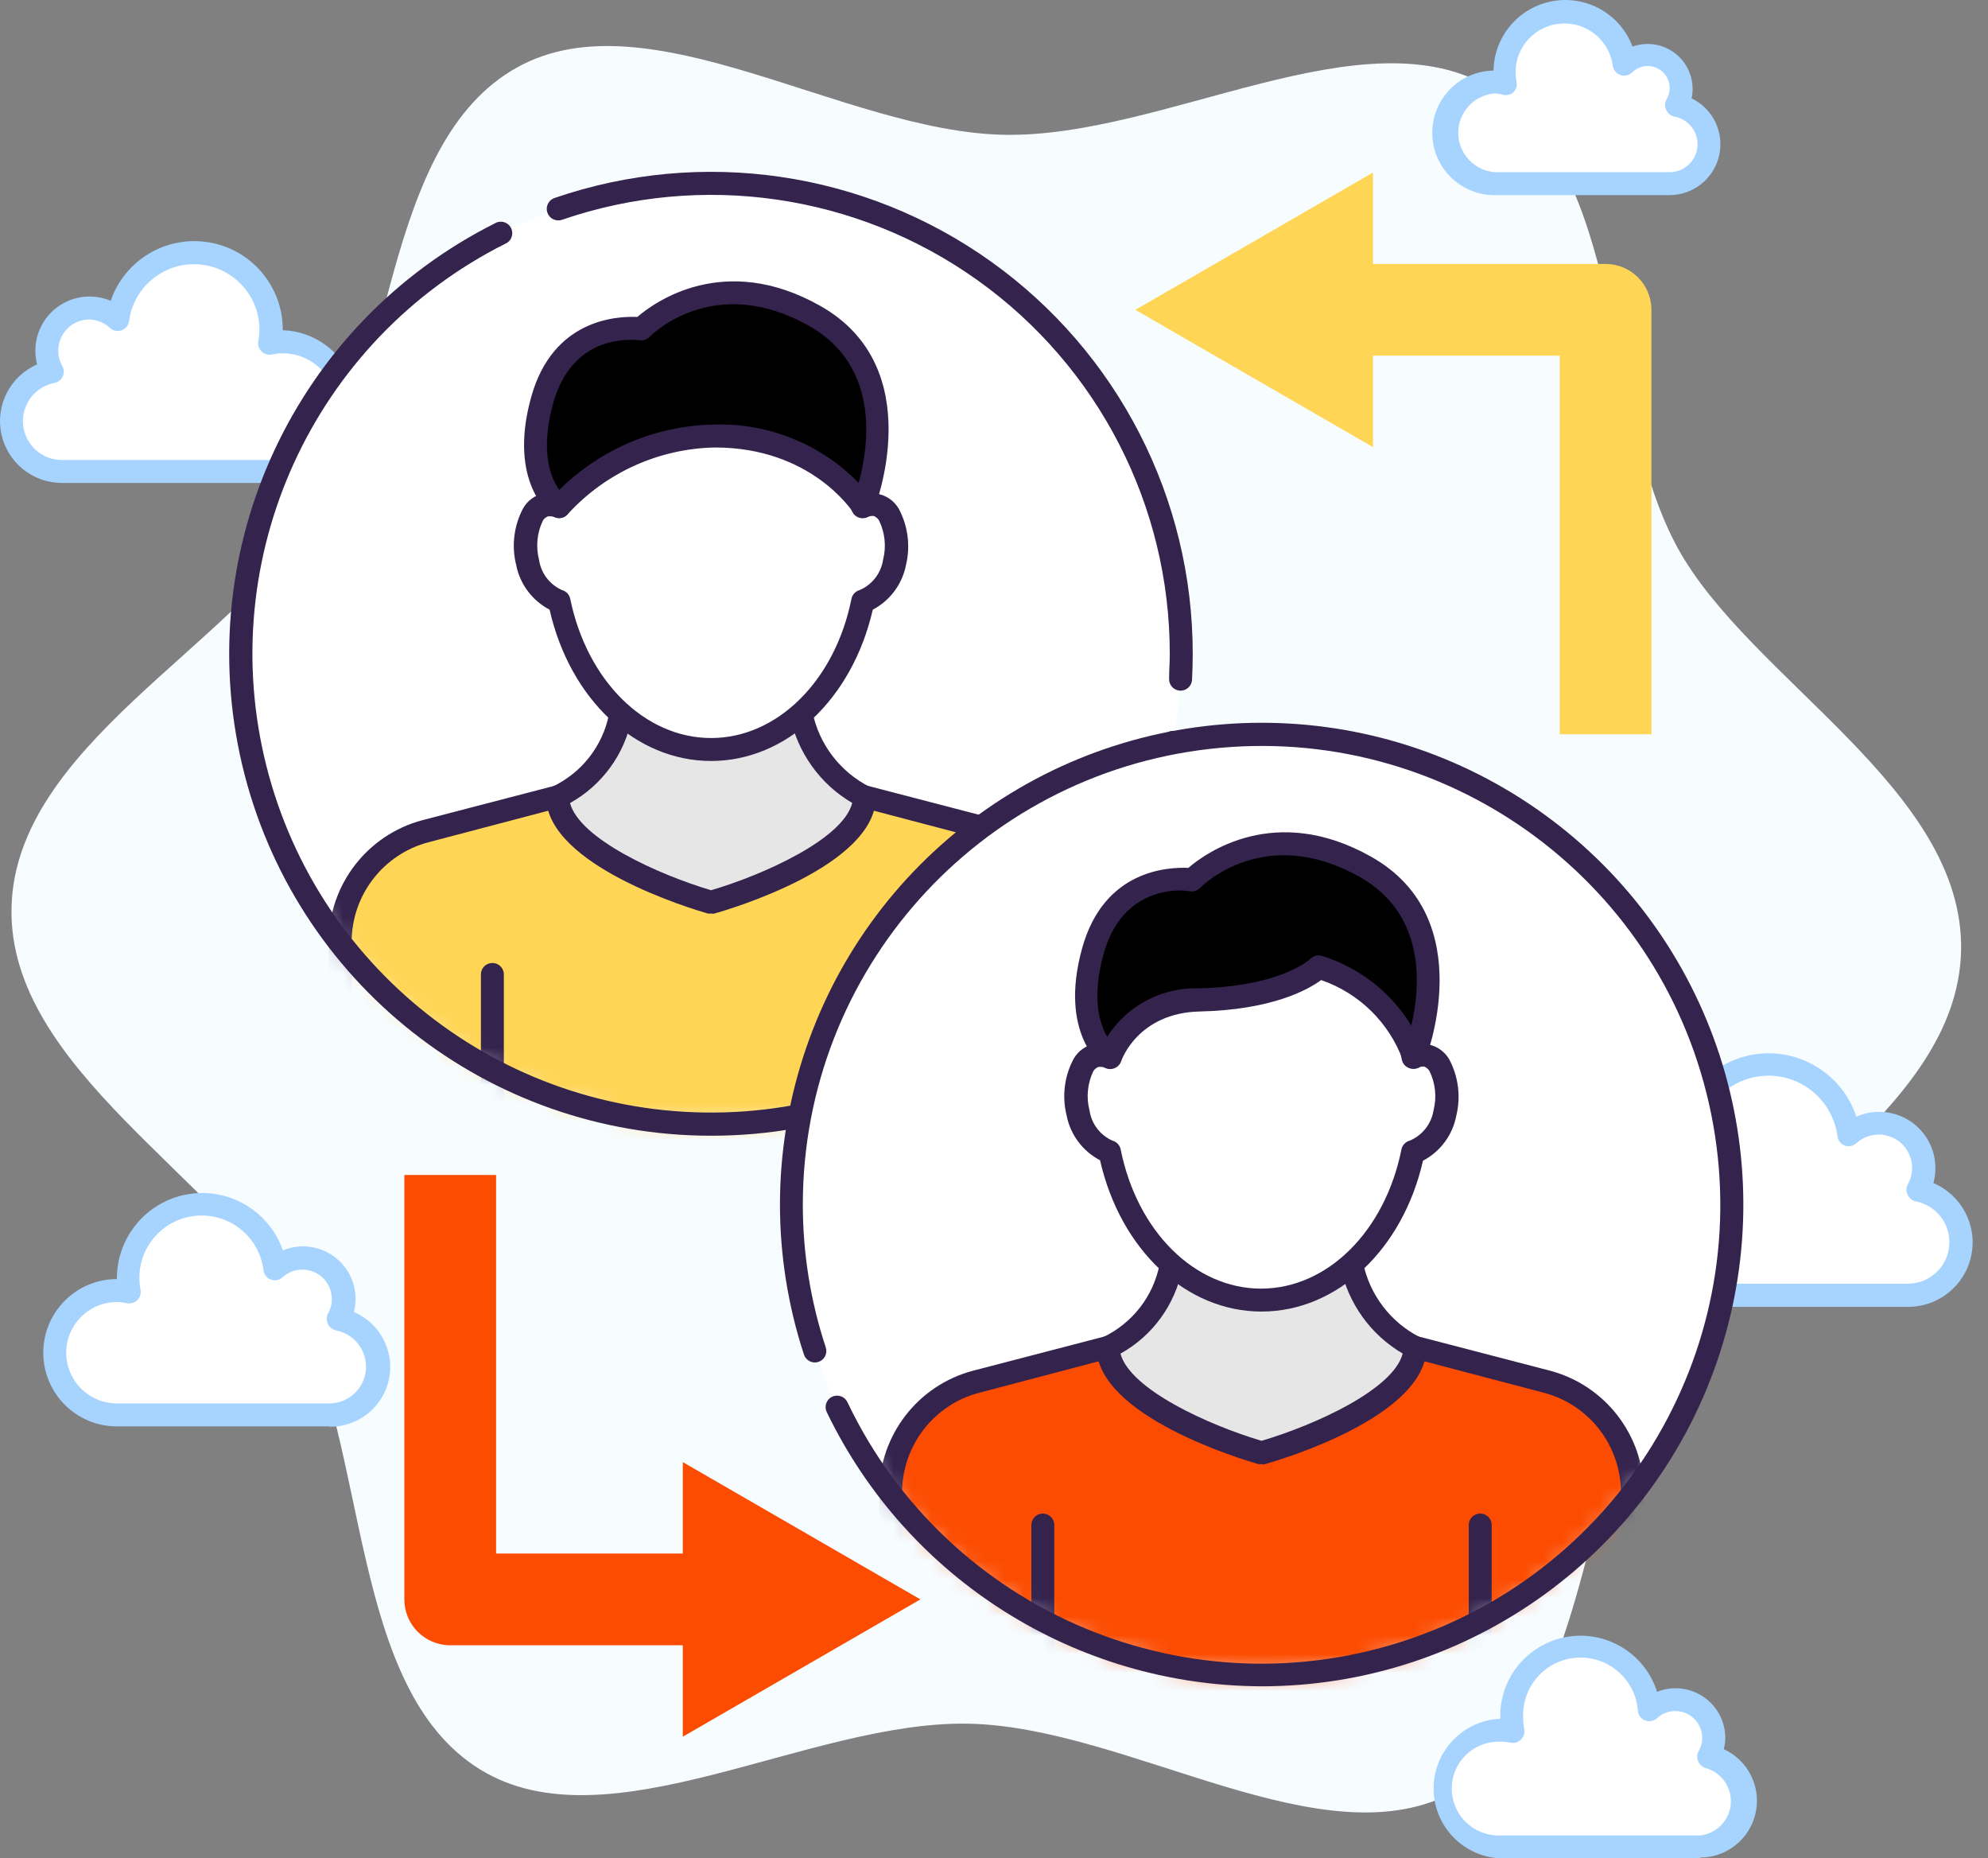 <?xml version="1.0" encoding="UTF-8"?>
<svg width="107px" height="100px" viewBox="0 0 107 100" version="1.1" xmlns="http://www.w3.org/2000/svg" xmlns:xlink="http://www.w3.org/1999/xlink">
    <rect x="0" y="0" width="107" height="100" fill="#808080" stroke="none"/>
    <title>Scrum Fluency Icon</title>
    <defs>
        <circle id="path-1" cx="25.307" cy="25.307" r="25.307"></circle>
        <circle id="path-3" cx="25.307" cy="25.307" r="25.307"></circle>
    </defs>
    <g id="Page-1" stroke="none" stroke-width="1" fill="none" fill-rule="evenodd">
        <g id="Grahpics-&amp;-Icons-for-Inner-pages-2" transform="translate(-235, -272)">
            <g id="Managed-Projects" transform="translate(235, 106)">
                <g id="Scrum-Fluency-Icon" transform="translate(0, 166)">
                    <path d="M105.551,51.158 C105.36,59.873 93.546,65.243 89.361,72.187 C85.04,79.353 85.62,92.346 78.331,96.383 C71.263,100.302 60.801,92.939 52.16,92.754 C43.518,92.568 32.741,99.451 25.853,95.223 C18.748,90.865 19.896,77.909 15.884,70.533 C12.002,63.447 0.435,57.559 0.62,48.849 C0.805,40.14 12.625,34.764 16.81,27.82 C21.131,20.654 20.551,7.661 27.84,3.624 C34.908,-0.295 45.37,7.068 54.011,7.253 C62.653,7.439 73.454,0.556 80.318,4.778 C87.423,9.136 86.275,22.092 90.287,29.468 C94.169,36.56 105.736,42.448 105.551,51.158 Z" id="Path" fill="#F7FCFF" fill-rule="nonzero"></path>
                    <path d="M91.972,94.55 C92.151,94.24 92.244,93.889 92.243,93.531 C92.246,92.712 91.763,91.969 91.014,91.638 C90.264,91.308 89.39,91.452 88.787,92.007 C88.654,89.961 86.888,88.411 84.843,88.544 C82.797,88.677 81.247,90.443 81.38,92.488 C81.38,92.718 81.403,92.948 81.448,93.173 C81.235,93.129 81.017,93.106 80.8,93.105 C79.645,93.054 78.556,93.641 77.963,94.633 C77.371,95.625 77.371,96.863 77.963,97.855 C78.556,98.847 79.645,99.434 80.8,99.383 L91.521,99.383 C92.78,99.386 93.834,98.43 93.954,97.177 C94.074,95.924 93.221,94.786 91.984,94.55 L91.972,94.55 Z" id="Path" fill="#FFFFFF" fill-rule="nonzero"></path>
                    <path d="M91.509,100 L80.787,100 C78.771,99.929 77.171,98.279 77.161,96.262 C77.151,94.245 78.735,92.579 80.75,92.488 C80.677,90.33 82.208,88.448 84.336,88.082 C86.465,87.717 88.537,88.979 89.188,91.038 C90.01,90.709 90.942,90.808 91.676,91.302 C92.411,91.796 92.854,92.621 92.861,93.507 C92.86,93.715 92.833,93.922 92.78,94.124 C94.086,94.722 94.799,96.149 94.493,97.552 C94.187,98.955 92.945,99.956 91.509,99.957 L91.509,100 Z M80.787,93.723 C79.857,93.677 78.976,94.147 78.497,94.946 C78.018,95.745 78.018,96.743 78.497,97.542 C78.976,98.341 79.857,98.812 80.787,98.766 L91.509,98.766 C92.382,98.671 93.069,97.976 93.153,97.101 C93.237,96.226 92.694,95.413 91.854,95.155 C91.662,95.116 91.499,94.987 91.416,94.809 C91.326,94.633 91.326,94.424 91.416,94.247 C91.78,93.628 91.633,92.836 91.072,92.388 C90.51,91.94 89.705,91.972 89.182,92.463 C89.012,92.617 88.771,92.663 88.556,92.584 C88.341,92.505 88.188,92.314 88.157,92.087 C88.046,90.383 86.575,89.091 84.87,89.201 C83.166,89.312 81.874,90.784 81.985,92.488 C81.986,92.681 82.004,92.873 82.04,93.062 C82.075,93.264 82.008,93.469 81.861,93.612 C81.715,93.756 81.507,93.819 81.306,93.778 C81.135,93.742 80.962,93.723 80.787,93.723 Z" id="Shape" fill="#A6D4FF" fill-rule="nonzero"></path>
                    <path d="M18.218,70.99 C18.752,70.047 18.522,68.856 17.676,68.18 C16.829,67.505 15.617,67.544 14.817,68.274 C14.555,66.191 12.717,64.671 10.622,64.807 C8.527,64.943 6.9,66.687 6.91,68.786 C6.912,69.033 6.937,69.279 6.984,69.521 C6.757,69.471 6.525,69.446 6.292,69.447 C4.445,69.447 2.947,70.944 2.947,72.792 C2.947,74.64 4.445,76.137 6.292,76.137 L17.724,76.137 C19.059,76.132 20.173,75.116 20.3,73.787 C20.428,72.458 19.527,71.249 18.218,70.99 L18.218,70.99 Z" id="Path" fill="#FFFFFF" fill-rule="nonzero"></path>
                    <path d="M17.724,76.755 L6.292,76.755 C4.104,76.755 2.33,74.981 2.33,72.792 C2.33,70.603 4.104,68.829 6.292,68.829 L6.292,68.829 L6.292,68.786 C6.294,66.545 7.914,64.632 10.124,64.261 C12.335,63.89 14.49,65.168 15.224,67.286 C15.564,67.143 15.929,67.07 16.298,67.07 C17.051,67.067 17.774,67.364 18.307,67.896 C18.84,68.428 19.139,69.15 19.137,69.903 C19.136,70.138 19.107,70.373 19.051,70.601 C20.463,71.205 21.251,72.722 20.932,74.225 C20.614,75.727 19.278,76.794 17.742,76.773 L17.724,76.755 Z M6.292,70.064 C4.786,70.064 3.564,71.285 3.564,72.792 C3.564,74.299 4.786,75.52 6.292,75.52 L17.724,75.52 C18.743,75.518 19.594,74.743 19.691,73.728 C19.789,72.714 19.1,71.791 18.1,71.595 C17.905,71.558 17.74,71.429 17.656,71.249 C17.564,71.071 17.564,70.859 17.656,70.681 C17.791,70.444 17.861,70.176 17.86,69.903 C17.86,69.027 17.149,68.317 16.273,68.317 C15.88,68.317 15.501,68.464 15.212,68.731 C15.042,68.887 14.798,68.936 14.581,68.857 C14.364,68.777 14.21,68.583 14.181,68.354 C13.966,66.59 12.411,65.3 10.637,65.415 C8.864,65.529 7.488,67.009 7.502,68.786 C7.505,68.993 7.525,69.2 7.564,69.403 C7.603,69.606 7.538,69.814 7.391,69.959 C7.244,70.105 7.033,70.168 6.829,70.126 C6.653,70.086 6.473,70.065 6.292,70.064 Z" id="Shape" fill="#A6D4FF" fill-rule="nonzero"></path>
                    <path d="M103.236,64.058 C103.444,63.696 103.553,63.285 103.551,62.867 C103.553,61.911 102.99,61.044 102.116,60.656 C101.242,60.269 100.222,60.434 99.514,61.077 C99.333,59.484 98.292,58.118 96.803,57.523 C95.314,56.927 93.619,57.198 92.389,58.226 C91.159,59.255 90.593,60.876 90.916,62.447 C90.667,62.39 90.412,62.361 90.157,62.361 C88.312,62.6 86.931,64.172 86.931,66.033 C86.931,67.894 88.312,69.466 90.157,69.706 L102.699,69.706 C104.161,69.694 105.377,68.579 105.516,67.124 C105.654,65.669 104.67,64.345 103.236,64.058 L103.236,64.058 Z" id="Path" fill="#FFFFFF" fill-rule="nonzero"></path>
                    <path d="M102.699,70.323 L90.157,70.323 C88.5,70.51 86.884,69.727 86.004,68.311 C85.124,66.895 85.137,65.099 86.037,63.696 C86.938,62.293 88.565,61.533 90.219,61.743 L90.219,61.645 C90.224,59.205 91.997,57.13 94.406,56.744 C96.814,56.357 99.148,57.774 99.916,60.089 C100.853,59.672 101.939,59.76 102.798,60.321 C103.657,60.882 104.173,61.841 104.168,62.867 C104.168,63.136 104.132,63.403 104.063,63.663 C105.58,64.31 106.433,65.935 106.102,67.55 C105.771,69.166 104.348,70.325 102.699,70.323 Z M90.157,62.966 C88.636,63.182 87.506,64.485 87.506,66.021 C87.506,67.557 88.636,68.86 90.157,69.076 L102.699,69.076 C103.846,69.07 104.802,68.197 104.912,67.056 C105.022,65.914 104.25,64.875 103.125,64.651 C102.93,64.614 102.765,64.485 102.681,64.305 C102.589,64.127 102.589,63.915 102.681,63.737 C102.835,63.469 102.916,63.164 102.915,62.854 C102.918,62.142 102.499,61.496 101.847,61.207 C101.196,60.918 100.436,61.041 99.909,61.521 C99.742,61.672 99.505,61.719 99.292,61.645 C99.078,61.564 98.926,61.372 98.897,61.145 C98.644,59.187 96.913,57.763 94.943,57.892 C92.973,58.021 91.443,59.658 91.447,61.632 C91.449,61.862 91.472,62.092 91.515,62.317 C91.552,62.52 91.486,62.728 91.339,62.872 C91.191,63.015 90.982,63.076 90.78,63.033 C90.575,62.99 90.367,62.967 90.157,62.966 Z" id="Shape" fill="#A6D4FF" fill-rule="nonzero"></path>
                    <path d="M90.25,5.673 C90.566,5.115 90.562,4.431 90.239,3.877 C89.916,3.323 89.323,2.982 88.682,2.982 C88.226,2.975 87.784,3.143 87.447,3.451 C87.236,1.745 85.731,0.499 84.015,0.61 C82.299,0.722 80.968,2.151 80.979,3.871 C80.977,4.078 80.996,4.285 81.034,4.488 C80.85,4.449 80.661,4.428 80.472,4.426 C79.011,4.496 77.862,5.701 77.862,7.164 C77.862,8.627 79.011,9.832 80.472,9.901 L89.818,9.901 C90.916,9.908 91.838,9.076 91.944,7.983 C92.049,6.889 91.304,5.896 90.225,5.692 L90.25,5.673 Z" id="Path" fill="#FFFFFF" fill-rule="nonzero"></path>
                    <path d="M89.842,10.5 L80.497,10.5 C78.646,10.531 77.121,9.055 77.09,7.204 C77.059,5.353 78.535,3.828 80.386,3.797 C80.418,1.942 81.765,0.372 83.593,0.057 C85.421,-0.259 87.215,0.77 87.867,2.507 C88.608,2.242 89.432,2.354 90.075,2.807 C90.718,3.26 91.101,3.997 91.101,4.784 C91.102,4.955 91.083,5.124 91.046,5.291 C92.2,5.847 92.815,7.128 92.527,8.376 C92.238,9.625 91.123,10.507 89.842,10.5 L89.842,10.5 Z M80.497,5.025 C79.371,5.086 78.488,6.017 78.488,7.145 C78.488,8.274 79.371,9.205 80.497,9.266 L89.842,9.266 C90.625,9.276 91.285,8.684 91.36,7.905 C91.436,7.126 90.902,6.419 90.132,6.278 C89.937,6.241 89.772,6.112 89.688,5.932 C89.596,5.754 89.596,5.543 89.688,5.365 C90.007,4.852 89.89,4.18 89.415,3.807 C88.94,3.433 88.26,3.477 87.836,3.908 C87.666,4.065 87.423,4.113 87.206,4.034 C86.989,3.955 86.834,3.761 86.805,3.531 C86.617,2.166 85.406,1.177 84.03,1.266 C82.655,1.356 81.581,2.492 81.571,3.871 C81.571,4.034 81.585,4.198 81.614,4.359 C81.674,4.564 81.623,4.786 81.479,4.945 C81.33,5.089 81.119,5.149 80.917,5.105 C80.78,5.064 80.639,5.037 80.497,5.025 Z" id="Shape" fill="#A6D4FF" fill-rule="nonzero"></path>
                    <path d="M2.817,19.999 C2.621,19.655 2.519,19.266 2.521,18.87 C2.52,17.961 3.055,17.137 3.886,16.768 C4.717,16.399 5.687,16.555 6.36,17.166 C6.651,15.009 8.562,13.444 10.734,13.586 C12.907,13.727 14.599,15.526 14.607,17.703 C14.606,17.96 14.584,18.216 14.539,18.469 C14.774,18.417 15.014,18.39 15.255,18.388 C17.125,18.467 18.602,20.007 18.602,21.879 C18.602,23.751 17.125,25.291 15.255,25.369 L3.33,25.369 C1.934,25.368 0.767,24.307 0.635,22.917 C0.502,21.528 1.447,20.265 2.817,19.999 Z" id="Path" fill="#FFFFFF" fill-rule="nonzero"></path>
                    <path d="M15.255,25.987 L3.33,25.987 C1.754,25.988 0.393,24.883 0.071,23.341 C-0.252,21.798 0.552,20.241 1.996,19.611 C1.935,19.369 1.903,19.12 1.904,18.87 C1.904,18.097 2.211,17.356 2.757,16.81 C3.304,16.263 4.045,15.956 4.817,15.956 C5.209,15.957 5.597,16.035 5.959,16.185 C6.714,13.992 8.94,12.662 11.229,13.038 C13.518,13.413 15.203,15.384 15.218,17.703 L15.218,17.771 L15.249,17.771 C17.455,17.857 19.2,19.671 19.2,21.879 C19.2,24.087 17.455,25.901 15.249,25.987 L15.255,25.987 Z M4.817,17.191 C4.22,17.19 3.667,17.507 3.365,18.023 C3.064,18.54 3.06,19.177 3.354,19.697 C3.451,19.87 3.459,20.078 3.376,20.258 C3.293,20.437 3.129,20.566 2.935,20.604 C1.874,20.807 1.141,21.783 1.244,22.858 C1.346,23.933 2.25,24.754 3.33,24.752 L15.255,24.752 C16.348,24.742 17.341,24.112 17.815,23.126 C18.29,22.141 18.162,20.972 17.488,20.111 C16.813,19.251 15.708,18.848 14.638,19.074 C14.435,19.117 14.224,19.055 14.076,18.91 C13.928,18.765 13.863,18.555 13.903,18.351 C13.942,18.148 13.963,17.941 13.965,17.734 C13.96,15.88 12.52,14.346 10.669,14.226 C8.819,14.105 7.192,15.439 6.947,17.277 C6.916,17.504 6.763,17.695 6.548,17.774 C6.333,17.853 6.092,17.807 5.922,17.654 C5.623,17.369 5.23,17.205 4.817,17.191 L4.817,17.191 Z" id="Shape" fill="#A6D4FF" fill-rule="nonzero"></path>
                    <g id="Group" transform="translate(12.965, 9.883)">
                        <mask id="mask-2" fill="white">
                            <use xlink:href="#path-1"></use>
                        </mask>
                        <use id="Mask" fill="#FFFFFF" fill-rule="nonzero" xlink:href="#path-1"></use>
                        <g mask="url(#mask-2)" fill-rule="nonzero">
                            <g transform="translate(4.728, 5.257)">
                                <path d="M35.954,29.592 L28.844,27.741 L12.314,27.741 L5.203,29.592 C2.502,30.297 0.617,32.738 0.617,35.53 L0.617,74.756 L40.54,74.756 L40.54,35.53 C40.541,32.738 38.656,30.297 35.954,29.592 Z" id="Path" fill="#FFD555"></path>
                                <path d="M28.844,27.722 L12.314,27.722 L5.203,29.574 C2.502,30.279 0.617,32.719 0.617,35.512 L0.617,37.407 C7,38.567 23.326,40.197 37.01,29.975 C36.671,29.815 36.317,29.686 35.954,29.592 L28.844,27.722 Z" id="Path" fill="#FFD555"></path>
                                <path d="M32.35,75.373 C32.009,75.373 31.732,75.097 31.732,74.756 L31.732,37.296 C31.732,36.955 32.009,36.678 32.35,36.678 C32.69,36.678 32.967,36.955 32.967,37.296 L32.967,74.756 C32.967,75.097 32.69,75.373 32.35,75.373 Z" id="Path" fill="#34234D"></path>
                                <path d="M8.808,75.373 C8.467,75.373 8.191,75.097 8.191,74.756 L8.191,37.296 C8.191,36.955 8.467,36.678 8.808,36.678 C9.149,36.678 9.425,36.955 9.425,37.296 L9.425,74.756 C9.425,75.097 9.149,75.373 8.808,75.373 Z" id="Path" fill="#34234D"></path>
                                <path d="M40.54,75.373 L0.617,75.373 C0.276,75.373 0,75.097 0,74.756 L0,35.53 C0.011,32.462 2.078,29.783 5.043,28.994 L12.16,27.142 C12.211,27.136 12.263,27.136 12.314,27.142 L28.844,27.142 C28.895,27.135 28.947,27.135 28.998,27.142 L36.115,28.994 C39.079,29.783 41.147,32.462 41.158,35.53 L41.158,74.756 C41.158,75.097 40.881,75.373 40.54,75.373 Z M1.234,74.139 L39.923,74.139 L39.923,35.53 C39.913,33.022 38.224,30.831 35.8,30.185 L28.763,28.333 L12.394,28.333 L5.358,30.185 C2.934,30.831 1.244,33.022 1.234,35.53 L1.234,74.139 Z" id="Shape" fill="#34234D"></path>
                                <path d="M20.579,33.401 C20.579,33.401 28.788,31.061 28.844,27.722 C27.075,26.839 25.814,25.187 25.43,23.247 C25.375,22.963 25.338,21.149 25.301,20.871 L15.845,20.871 C15.808,21.186 15.758,23.05 15.69,23.389 C15.301,25.278 14.052,26.876 12.314,27.71 C12.388,31.049 20.579,33.401 20.579,33.401 Z" id="Path" fill="#E6E6E6"></path>
                                <path d="M20.579,34.018 C20.522,34.027 20.463,34.027 20.406,34.018 C19.523,33.765 11.765,31.438 11.697,27.759 C11.691,27.519 11.826,27.297 12.042,27.191 C13.614,26.448 14.742,25.007 15.085,23.303 C15.085,23.142 15.153,22.297 15.178,21.797 C15.203,21.297 15.215,20.963 15.234,20.834 C15.268,20.52 15.535,20.282 15.851,20.284 L25.301,20.284 C25.617,20.282 25.883,20.52 25.918,20.834 C25.918,20.951 25.918,21.34 25.967,21.784 C26.017,22.229 26.011,23.019 26.035,23.167 C26.391,24.914 27.529,26.402 29.121,27.204 C29.331,27.312 29.46,27.53 29.455,27.765 C29.399,31.469 21.628,33.777 20.739,34.024 C20.686,34.03 20.632,34.028 20.579,34.018 L20.579,34.018 Z M12.987,28.074 C13.505,30.006 17.752,31.926 20.579,32.765 C23.424,31.926 27.683,30.006 28.177,28.068 C26.441,27.051 25.222,25.342 24.825,23.371 C24.768,22.852 24.738,22.331 24.733,21.809 C24.733,21.698 24.733,21.593 24.733,21.494 L16.425,21.494 C16.425,21.599 16.425,21.71 16.425,21.827 C16.382,22.698 16.357,23.284 16.308,23.513 C15.926,25.448 14.711,27.116 12.987,28.074 Z" id="Shape" fill="#34234D"></path>
                                <path d="M29.473,12.026 C28.603,11.828 27.368,13.013 27.085,14.396 C26.801,15.779 27.257,17.05 28.159,17.241 C29.06,17.433 30.152,16.501 30.455,15.112 C30.757,13.723 30.374,12.211 29.473,12.026 Z" id="Path" fill="#FFFFFF"></path>
                                <path d="M11.684,12.026 C12.555,11.828 13.789,13.013 14.073,14.396 C14.357,15.779 13.9,17.05 12.999,17.241 C12.098,17.433 11.005,16.501 10.703,15.112 C10.401,13.723 10.783,12.211 11.684,12.026 Z" id="Path" fill="#FFFFFF"></path>
                                <ellipse id="Oval" fill="#FFFFFF" cx="20.579" cy="14.637" rx="8.425" ry="10.561"></ellipse>
                                <path d="M20.579,25.809 C16.511,25.809 12.981,22.482 11.888,17.667 C10.95,17.178 10.286,16.287 10.086,15.248 C9.832,14.221 9.969,13.137 10.468,12.205 C10.702,11.798 11.097,11.509 11.555,11.408 C11.682,11.39 11.811,11.39 11.937,11.408 C13.079,6.711 16.567,3.483 20.579,3.483 C24.591,3.483 28.078,6.687 29.22,11.408 C29.349,11.405 29.477,11.417 29.603,11.445 L29.603,11.445 C30.054,11.546 30.443,11.83 30.677,12.229 C31.175,13.155 31.316,14.231 31.072,15.254 C30.873,16.288 30.214,17.176 29.282,17.667 C28.177,22.482 24.646,25.809 20.579,25.809 Z M11.876,12.643 L11.808,12.643 C11.684,12.688 11.581,12.775 11.518,12.89 C11.209,13.543 11.139,14.283 11.32,14.982 C11.424,15.702 11.89,16.317 12.555,16.612 C12.781,16.673 12.953,16.857 12.999,17.087 C13.906,21.494 17.011,24.574 20.579,24.574 C24.146,24.574 27.251,21.488 28.134,17.087 C28.18,16.857 28.352,16.673 28.578,16.612 C29.25,16.321 29.726,15.706 29.837,14.982 C30.017,14.275 29.941,13.527 29.621,12.871 C29.556,12.758 29.453,12.671 29.331,12.624 C29.212,12.613 29.092,12.637 28.986,12.692 C28.813,12.769 28.615,12.763 28.447,12.675 C28.28,12.587 28.162,12.427 28.128,12.242 C27.264,7.798 24.153,4.693 20.56,4.693 C16.968,4.693 13.857,7.779 12.993,12.242 C12.958,12.427 12.839,12.586 12.672,12.674 C12.502,12.756 12.305,12.756 12.135,12.674 C12.051,12.648 11.963,12.638 11.876,12.643 L11.876,12.643 Z" id="Shape" fill="#34234D"></path>
                                <path d="M12.407,12.124 C12.407,12.124 10.314,10.637 11.487,6.396 C12.721,1.878 16.82,2.576 16.82,2.576 C16.82,2.576 20.523,-1.27 26.115,1.847 C31.708,4.964 28.751,12.124 28.751,12.124 C28.751,12.124 26.362,8.322 20.783,8.322 C17.586,8.382 14.556,9.757 12.407,12.124 Z" id="Path" fill="#000000"></path>
                                <path d="M12.407,12.742 C12.279,12.743 12.153,12.704 12.049,12.631 C11.95,12.557 9.617,10.834 10.894,6.236 C12.067,2.002 15.536,1.872 16.61,1.915 C17.548,1.107 21.282,-1.578 26.418,1.298 C32.417,4.643 29.356,12.273 29.325,12.347 C29.237,12.56 29.037,12.706 28.807,12.725 C28.577,12.745 28.356,12.634 28.233,12.439 C28.14,12.31 25.93,8.939 20.783,8.939 C17.772,8.999 14.917,10.288 12.882,12.507 C12.767,12.653 12.592,12.739 12.407,12.742 Z M16.209,3.15 C15.19,3.15 12.931,3.514 12.079,6.563 C11.357,9.18 11.962,10.6 12.407,11.223 C14.638,9.01 17.64,7.749 20.783,7.705 C23.688,7.625 26.495,8.765 28.523,10.847 C29.066,8.865 29.708,4.545 25.813,2.372 C20.733,-0.461 17.4,2.853 17.264,2.989 C17.122,3.136 16.916,3.203 16.715,3.168 C16.547,3.148 16.378,3.141 16.209,3.15 L16.209,3.15 Z" id="Shape" fill="#34234D"></path>
                            </g>
                        </g>
                    </g>
                    <path d="M63.542,37.165 L63.542,37.165 C63.372,37.165 63.211,37.096 63.094,36.973 C62.977,36.851 62.916,36.686 62.924,36.517 C62.924,36.079 62.961,35.634 62.961,35.19 C62.966,27.211 59.114,19.722 52.62,15.084 C46.127,10.447 37.793,9.234 30.248,11.827 C29.924,11.938 29.571,11.765 29.461,11.441 C29.35,11.118 29.523,10.765 29.846,10.654 C37.77,7.931 46.522,9.206 53.34,14.076 C60.158,18.946 64.202,26.811 64.196,35.19 C64.196,35.659 64.183,36.122 64.159,36.578 C64.142,36.907 63.871,37.165 63.542,37.165 Z" id="Path" fill="#34234D" fill-rule="nonzero"></path>
                    <path d="M38.272,61.114 C26.254,61.118 15.808,52.862 13.037,41.168 C10.266,29.474 15.895,17.408 26.637,12.018 C26.835,11.899 27.083,11.901 27.28,12.023 C27.477,12.144 27.589,12.366 27.57,12.597 C27.552,12.827 27.406,13.028 27.192,13.117 C16.852,18.314 11.508,29.995 14.338,41.216 C17.169,52.437 27.413,60.187 38.981,59.858 C50.549,59.528 60.336,51.208 62.523,39.844 C62.564,39.623 62.719,39.441 62.931,39.366 C63.142,39.291 63.377,39.335 63.548,39.48 C63.718,39.626 63.798,39.852 63.758,40.072 C61.414,52.294 50.716,61.126 38.272,61.114 Z" id="Path" fill="#34234D" fill-rule="nonzero"></path>
                    <g id="Group" transform="translate(42.592, 39.51)">
                        <mask id="mask-4" fill="white">
                            <use xlink:href="#path-3"></use>
                        </mask>
                        <use id="Mask" fill="#FFFFFF" fill-rule="nonzero" xlink:href="#path-3"></use>
                        <g mask="url(#mask-4)" fill-rule="nonzero">
                            <g transform="translate(4.728, 5.276)">
                                <path d="M35.954,29.574 L28.844,27.722 L12.314,27.722 L5.203,29.574 C2.502,30.279 0.617,32.719 0.617,35.512 L0.617,74.737 L40.54,74.737 L40.54,35.512 C40.541,32.719 38.656,30.279 35.954,29.574 Z" id="Path" fill="#FC4C02"></path>
                                <path d="M28.844,27.704 L12.314,27.704 L5.203,29.555 C2.502,30.26 0.617,32.701 0.617,35.493 L0.617,38.178 C7.74,39.339 23.665,40.339 36.88,29.907 C36.581,29.774 36.271,29.667 35.954,29.586 L28.844,27.704 Z" id="Path" fill="#FC4C02"></path>
                                <path d="M40.54,75.355 L0.617,75.355 C0.276,75.355 0,75.078 0,74.737 L0,35.512 C0.011,32.444 2.078,29.764 5.043,28.975 L12.16,27.123 C12.211,27.117 12.263,27.117 12.314,27.123 L28.844,27.123 C28.895,27.117 28.947,27.117 28.998,27.123 L36.115,28.975 C39.079,29.764 41.147,32.444 41.158,35.512 L41.158,74.737 C41.158,75.078 40.881,75.355 40.54,75.355 Z M1.234,74.12 L39.923,74.12 L39.923,35.512 C39.913,33.003 38.224,30.813 35.8,30.166 L28.763,28.315 L12.394,28.315 L5.358,30.166 C2.934,30.813 1.244,33.003 1.234,35.512 L1.234,74.12 Z" id="Shape" fill="#34234D"></path>
                                <path d="M20.579,33.382 C20.579,33.382 28.788,31.043 28.844,27.704 C27.075,26.821 25.814,25.168 25.43,23.229 C25.375,22.945 25.338,21.13 25.301,20.852 L15.845,20.852 C15.808,21.167 15.758,23.031 15.69,23.371 C15.301,25.259 14.052,26.857 12.314,27.691 C12.388,31.031 20.579,33.382 20.579,33.382 Z" id="Path" fill="#E6E6E6"></path>
                                <path d="M20.579,33.999 C20.522,34.008 20.463,34.008 20.406,33.999 C19.523,33.746 11.765,31.419 11.697,27.741 C11.691,27.5 11.826,27.279 12.042,27.173 C13.614,26.43 14.742,24.988 15.085,23.284 C15.116,23.124 15.153,22.278 15.178,21.778 C15.203,21.278 15.215,20.945 15.234,20.815 C15.268,20.501 15.535,20.264 15.851,20.266 L25.307,20.266 C25.623,20.264 25.889,20.501 25.924,20.815 C25.924,20.932 25.924,21.328 25.974,21.772 C26.023,22.216 26.017,23.006 26.041,23.148 C26.397,24.896 27.535,26.383 29.128,27.185 C29.337,27.293 29.466,27.511 29.461,27.747 C29.405,31.45 21.634,33.759 20.745,34.006 C20.69,34.013 20.634,34.011 20.579,33.999 L20.579,33.999 Z M12.987,28.055 C13.505,29.987 17.752,31.907 20.579,32.746 C23.424,31.907 27.683,29.987 28.177,28.049 C26.441,27.033 25.222,25.324 24.825,23.352 C24.768,22.833 24.738,22.312 24.733,21.79 C24.733,21.679 24.733,21.574 24.733,21.476 L16.425,21.476 C16.425,21.581 16.425,21.692 16.425,21.809 C16.382,22.679 16.357,23.266 16.308,23.494 C15.926,25.429 14.711,27.098 12.987,28.055 L12.987,28.055 Z" id="Shape" fill="#34234D"></path>
                                <path d="M29.473,12.007 C28.578,11.816 27.387,13.001 27.085,14.384 C26.782,15.766 27.257,17.038 28.159,17.229 C29.06,17.42 30.152,16.488 30.455,15.106 C30.757,13.723 30.374,12.192 29.473,12.007 Z" id="Path" fill="#FFFFFF"></path>
                                <path d="M11.684,12.007 C12.555,11.81 13.789,12.995 14.073,14.377 C14.357,15.76 13.9,17.032 12.999,17.223 C12.098,17.414 11.005,16.482 10.703,15.093 C10.401,13.705 10.783,12.192 11.684,12.007 Z" id="Path" fill="#FFFFFF"></path>
                                <ellipse id="Oval" fill="#FFFFFF" cx="20.579" cy="14.618" rx="8.425" ry="10.561"></ellipse>
                                <path d="M20.579,25.79 C16.511,25.79 12.981,22.463 11.888,17.649 C10.95,17.159 10.286,16.268 10.086,15.229 C9.832,14.202 9.969,13.118 10.468,12.186 C10.702,11.78 11.097,11.491 11.555,11.39 C11.682,11.371 11.811,11.371 11.937,11.39 C13.079,6.693 16.567,3.465 20.579,3.465 C24.591,3.465 28.078,6.668 29.22,11.39 C29.349,11.383 29.478,11.396 29.603,11.427 L29.603,11.427 C30.054,11.528 30.443,11.812 30.677,12.211 C31.177,13.145 31.314,14.231 31.06,15.26 C30.86,16.295 30.202,17.183 29.27,17.673 C28.177,22.463 24.646,25.79 20.579,25.79 Z M11.876,12.624 L11.808,12.624 C11.684,12.669 11.581,12.757 11.518,12.871 C11.209,13.524 11.139,14.265 11.32,14.964 C11.424,15.683 11.89,16.299 12.555,16.593 C12.781,16.654 12.953,16.839 12.999,17.069 C13.882,21.476 16.986,24.556 20.554,24.556 C24.122,24.556 27.226,21.469 28.109,17.069 C28.155,16.839 28.327,16.654 28.554,16.593 C29.235,16.309 29.721,15.693 29.837,14.964 C30.017,14.257 29.941,13.509 29.621,12.853 C29.556,12.74 29.453,12.653 29.331,12.606 C29.212,12.594 29.092,12.618 28.986,12.674 C28.813,12.751 28.615,12.744 28.447,12.656 C28.28,12.569 28.162,12.409 28.128,12.223 C27.264,7.779 24.153,4.674 20.56,4.674 C16.968,4.674 13.857,7.761 12.993,12.223 C12.958,12.409 12.839,12.568 12.672,12.655 C12.502,12.737 12.305,12.737 12.135,12.655 C12.051,12.63 11.963,12.62 11.876,12.624 L11.876,12.624 Z" id="Shape" fill="#34234D"></path>
                                <path d="M12.407,12.106 C12.407,12.106 10.314,10.618 11.487,6.378 C12.721,1.86 16.82,2.557 16.82,2.557 C16.82,2.557 20.523,-1.288 26.115,1.829 C31.708,4.946 28.751,12.106 28.751,12.106 C27.918,9.772 26.033,7.967 23.665,7.236 C23.665,7.236 22.066,8.902 17.233,9.014 C13.394,9.1 12.407,12.106 12.407,12.106 Z" id="Path" fill="#000000"></path>
                                <path d="M28.751,12.723 L28.751,12.723 C28.487,12.709 28.261,12.528 28.189,12.273 C27.449,10.242 25.832,8.655 23.788,7.952 C23.085,8.47 21.147,9.557 17.246,9.643 C13.95,9.723 13.055,12.217 13.024,12.322 C12.96,12.508 12.811,12.653 12.623,12.711 C12.439,12.771 12.238,12.741 12.079,12.631 C11.981,12.557 9.647,10.834 10.925,6.236 C12.098,2.002 15.567,1.872 16.641,1.915 C17.579,1.107 21.313,-1.578 26.449,1.298 C32.448,4.643 29.387,12.273 29.356,12.347 C29.254,12.588 29.012,12.738 28.751,12.723 Z M16.209,3.131 C15.19,3.131 12.931,3.495 12.079,6.545 C11.425,8.909 11.857,10.291 12.271,11.001 C13.345,9.326 15.219,8.337 17.209,8.396 C21.659,8.291 23.196,6.822 23.214,6.804 C23.376,6.642 23.613,6.583 23.832,6.65 C25.837,7.274 27.547,8.609 28.64,10.402 C29.14,8.273 29.442,4.39 25.819,2.378 C20.733,-0.455 17.406,2.86 17.27,2.995 C17.128,3.142 16.923,3.209 16.721,3.174 C16.552,3.145 16.38,3.131 16.209,3.131 Z" id="Shape" fill="#34234D"></path>
                                <path d="M32.35,75.355 C32.009,75.355 31.732,75.078 31.732,74.737 L31.732,37.277 C31.732,36.936 32.009,36.66 32.35,36.66 C32.69,36.66 32.967,36.936 32.967,37.277 L32.967,74.737 C32.967,75.078 32.69,75.355 32.35,75.355 Z" id="Path" fill="#34234D"></path>
                                <path d="M8.808,75.355 C8.467,75.355 8.191,75.078 8.191,74.737 L8.191,37.277 C8.191,36.936 8.467,36.66 8.808,36.66 C9.149,36.66 9.425,36.936 9.425,37.277 L9.425,74.737 C9.425,75.078 9.149,75.355 8.808,75.355 Z" id="Path" fill="#34234D"></path>
                            </g>
                        </g>
                    </g>
                    <path d="M67.899,90.741 C57.924,90.708 48.842,84.986 44.506,76.002 C44.403,75.802 44.416,75.562 44.54,75.375 C44.665,75.189 44.881,75.084 45.105,75.103 C45.329,75.121 45.525,75.26 45.617,75.465 C51.032,86.812 64.109,92.277 75.989,88.158 C87.868,84.039 94.754,71.65 91.981,59.386 C89.208,47.123 77.663,38.902 65.167,40.293 C52.671,41.685 43.217,52.244 43.21,64.817 C43.209,67.428 43.625,70.023 44.444,72.502 C44.497,72.658 44.484,72.829 44.41,72.976 C44.336,73.124 44.206,73.235 44.049,73.286 C43.725,73.391 43.377,73.214 43.271,72.891 C39.772,62.212 43.551,50.494 52.63,43.872 C61.709,37.25 74.021,37.232 83.12,43.827 C92.219,50.422 96.033,62.128 92.565,72.818 C89.097,83.507 79.137,90.744 67.899,90.741 Z" id="Path" fill="#34234D" fill-rule="nonzero"></path>
                    <path d="M38.91,88.534 L24.232,88.534 C22.869,88.534 21.763,87.429 21.763,86.065 L21.763,63.227 L26.701,63.227 L26.701,83.596 L38.91,83.596 L38.91,88.534 Z" id="Path" fill="#FC4C02" fill-rule="nonzero"></path>
                    <polygon id="Path" fill="#FC4C02" fill-rule="nonzero" points="36.75 93.454 49.539 86.065 36.75 78.677"></polygon>
                    <path d="M88.885,39.51 L83.948,39.51 L83.948,19.141 L71.739,19.141 L71.739,14.204 L86.417,14.204 C87.78,14.204 88.885,15.309 88.885,16.672 L88.885,39.51 Z" id="Path" fill="#FFD555" fill-rule="nonzero"></path>
                    <polygon id="Path" fill="#FFD555" fill-rule="nonzero" points="73.899 9.284 61.11 16.672 73.899 24.061"></polygon>
                </g>
            </g>
        </g>
    </g>
</svg>